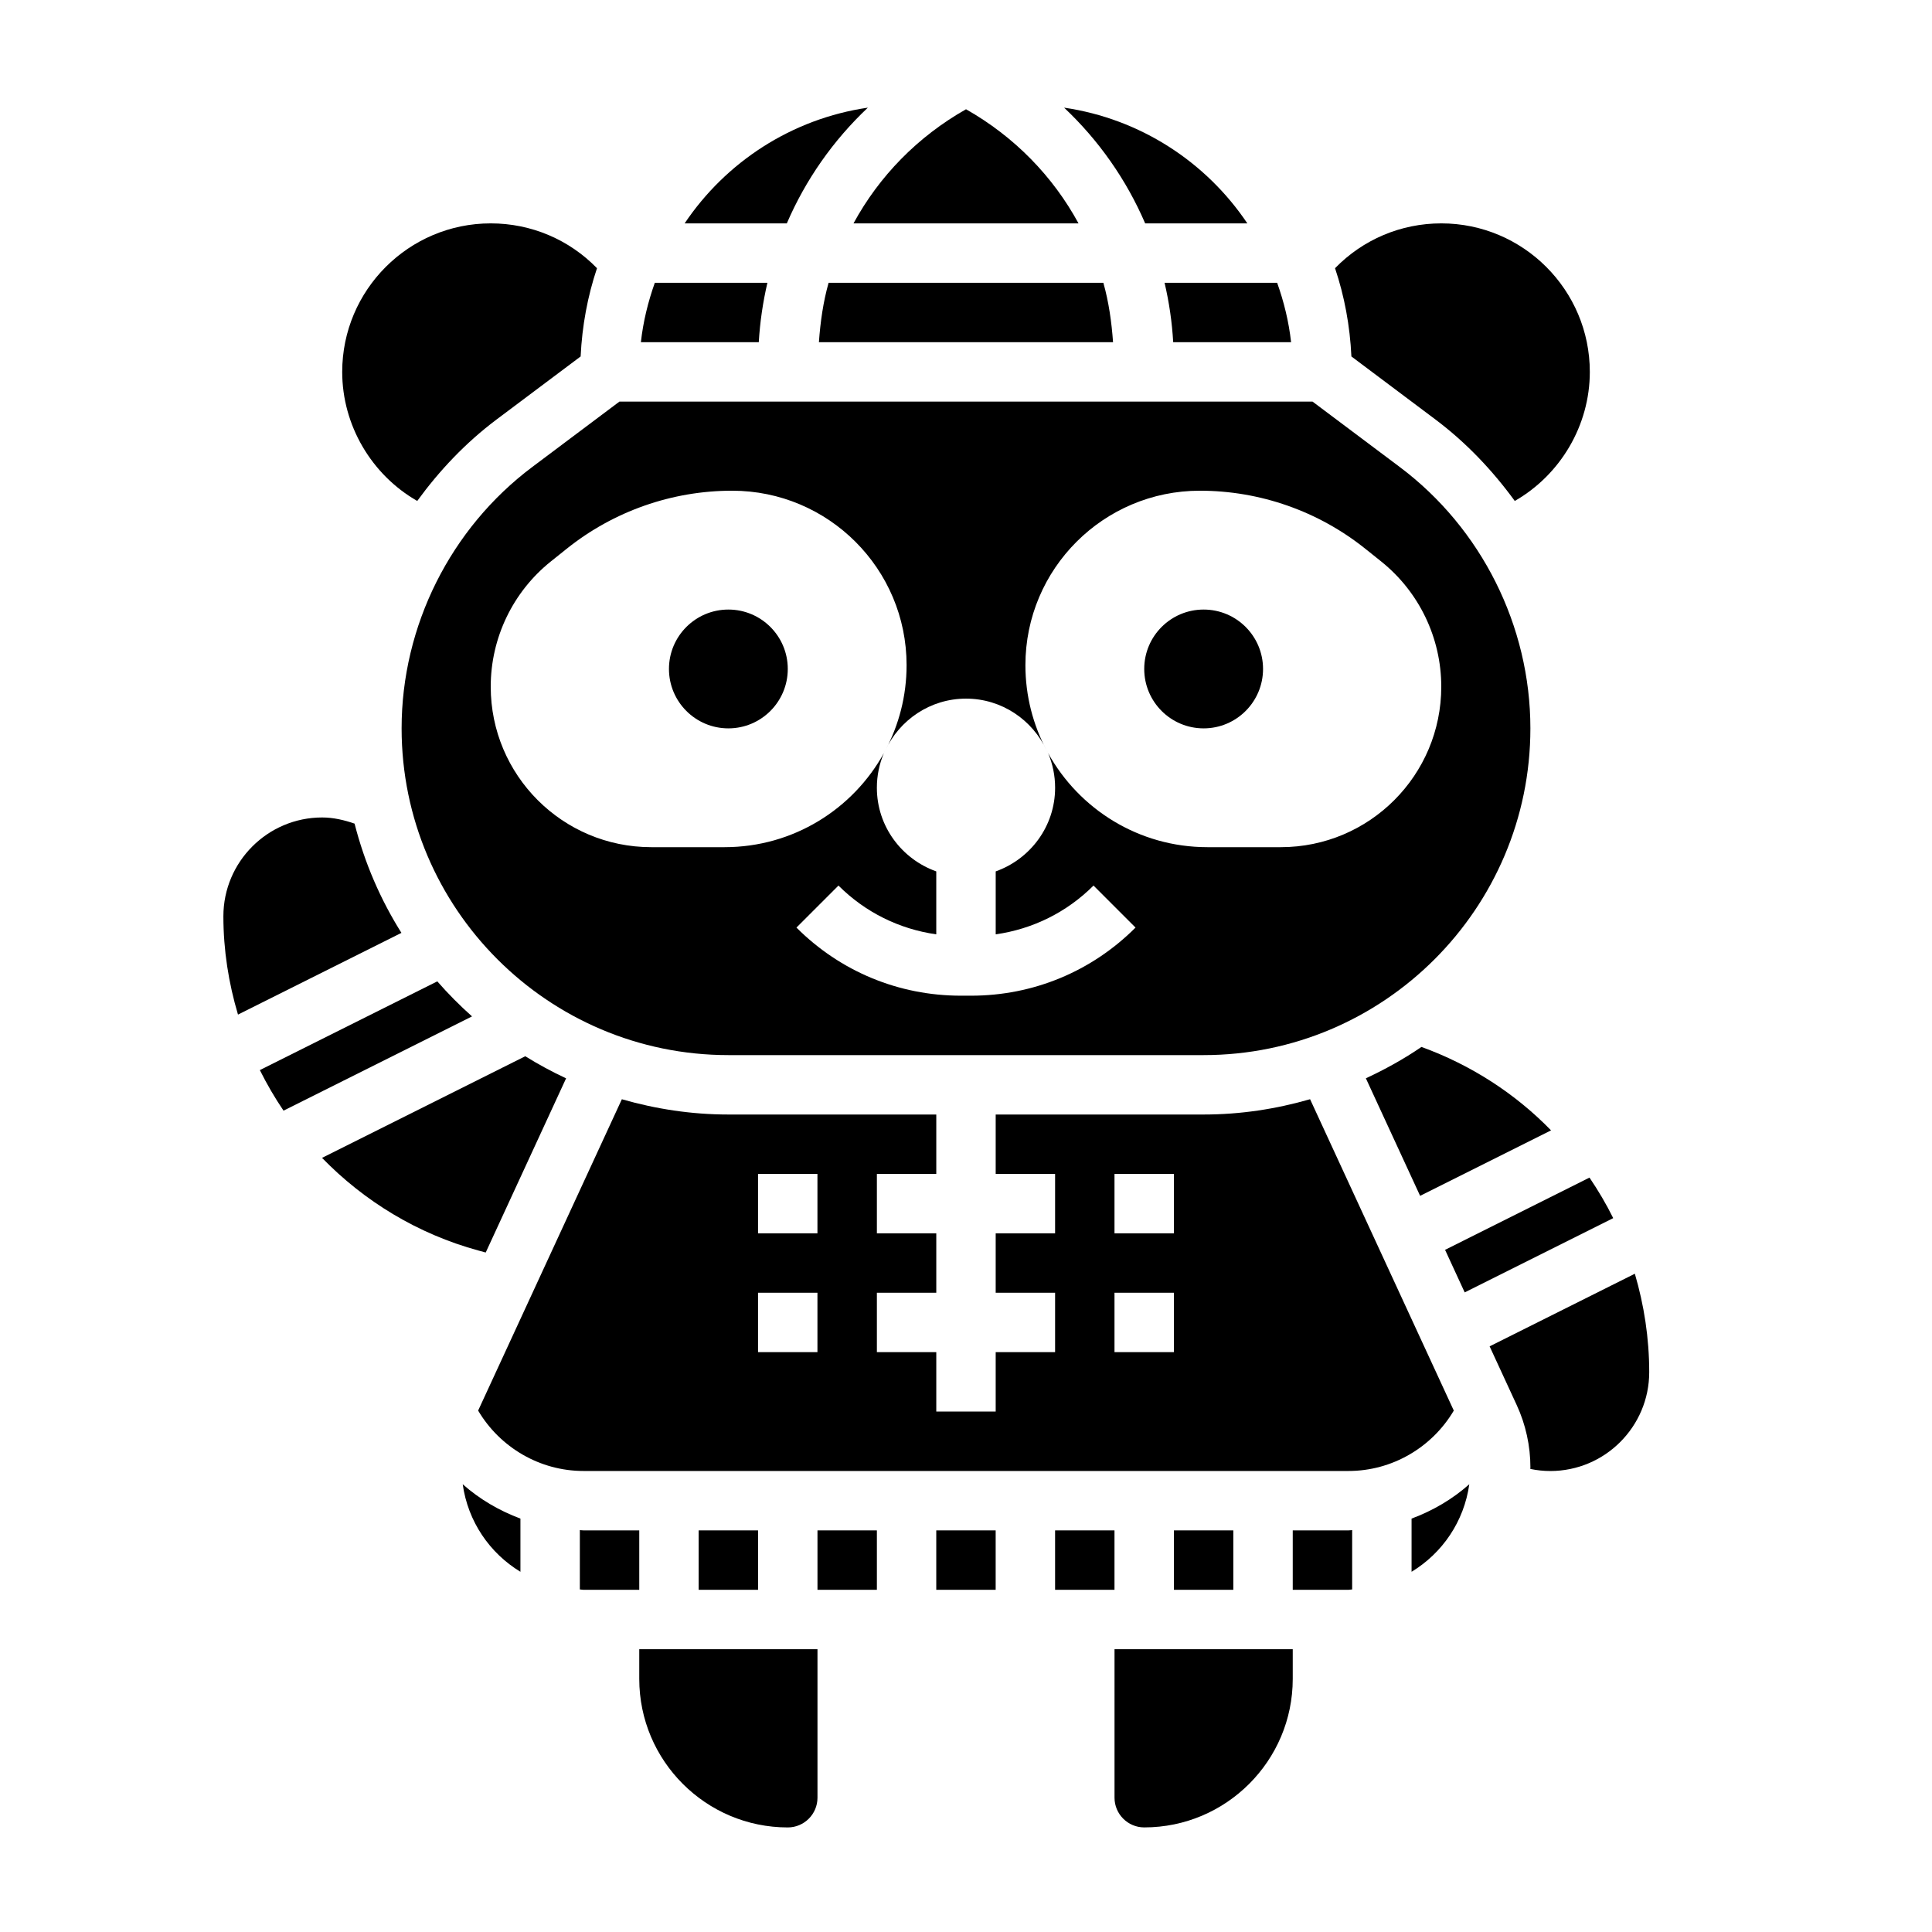 <?xml version="1.0" encoding="UTF-8"?>
<!-- Uploaded to: ICON Repo, www.svgrepo.com, Generator: ICON Repo Mixer Tools -->
<svg fill="#000000" width="800px" height="800px" version="1.1" viewBox="144 144 512 512" xmlns="http://www.w3.org/2000/svg">
 <g>
  <path d="m361.02 234.69h77.949c-0.387-5.383-1.133-10.676-2.566-15.742h-72.816c-1.434 5.066-2.18 10.355-2.566 15.742z"/>
  <path d="m474.56 203.2c-10.91-16.254-28.355-27.719-48.562-30.668 9.219 8.688 16.508 19.109 21.484 30.668z"/>
  <path d="m429.82 203.2c-6.793-12.488-16.98-22.973-29.816-30.246-12.84 7.273-23.027 17.758-29.82 30.246z"/>
  <path d="m347.37 218.94h-29.836c-1.785 5.023-3.086 10.273-3.691 15.742h31.242c0.316-5.359 1.094-10.617 2.285-15.742z"/>
  <path d="m454.91 234.69h31.242c-0.605-5.473-1.906-10.723-3.691-15.742h-29.836c1.199 5.121 1.977 10.379 2.285 15.742z"/>
  <path d="m373.99 172.53c-20.199 2.953-37.645 14.414-48.555 30.672h27.078c4.977-11.559 12.266-21.98 21.477-30.672z"/>
  <path d="m455.1 549.57h15.742v15.742h-15.742z"/>
  <path d="m250.43 337.02c0 47.742 38.848 86.594 86.594 86.594h125.95c47.742 0 86.594-38.848 86.594-86.594 0-27.109-12.949-53.012-34.637-69.273l-23.094-17.32h-183.68l-23.09 17.32c-21.688 16.262-34.637 42.16-34.637 69.273zm39.582-44.258 4.18-3.344c12.438-9.953 27.898-15.375 43.832-15.375 25.527 0 46.23 20.703 46.23 46.23 0 8.18-2.047 15.871-5.644 22.617 3.754-8.086 11.902-13.746 21.391-13.746 9.484 0 17.633 5.652 21.379 13.746-3.59-6.746-5.637-14.438-5.637-22.617 0-25.527 20.703-46.23 46.234-46.23 15.934 0 31.395 5.422 43.832 15.375l4.18 3.344c10.09 8.07 15.961 20.293 15.961 33.211 0 23.492-19.039 42.535-42.531 42.535h-19.445c-18.176 0-33.992-10.066-42.211-24.914 1.191 2.816 1.852 5.918 1.852 9.168 0 10.25-6.606 18.91-15.742 22.168v16.68c9.777-1.387 18.812-5.824 25.922-12.926l11.133 11.133c-11.637 11.641-27.113 18.051-43.582 18.051h-2.699c-16.461 0-31.938-6.406-43.578-18.051l11.133-11.133c7.109 7.102 16.145 11.539 25.922 12.926v-16.68c-9.141-3.258-15.742-11.918-15.742-22.168 0-3.25 0.66-6.352 1.859-9.172-8.215 14.848-24.031 24.918-42.207 24.918h-19.445c-23.496 0-42.539-19.043-42.539-42.535 0-12.918 5.871-25.141 15.965-33.211z"/>
  <path d="m529.27 517.82-38.086-82.516c-8.965 2.59-18.414 4.055-28.211 4.055h-55.105v15.742h15.742v15.742h-15.742v15.742h15.742v15.742h-15.742v15.742h-15.742v-15.742h-15.742v-15.742h15.742v-15.742h-15.742v-15.742h15.742v-15.742h-55.105c-9.793 0-19.238-1.465-28.223-4.047l-38.086 82.508c5.797 9.793 16.375 16.004 27.906 16.004h202.76c11.527 0 22.109-6.211 27.895-16.004zm-168.64-15.484h-15.742v-15.742h15.742zm0-31.488h-15.742v-15.742h15.742zm94.465 31.488h-15.742v-15.742h15.742zm0-31.488h-15.742v-15.742h15.742z"/>
  <path d="m329.15 549.57h15.742v15.742h-15.742z"/>
  <path d="m520.7 421.45c-4.637 3.18-9.59 5.918-14.73 8.312l14.375 31.148 34.699-17.352c-9.418-9.672-21.07-17.285-34.344-22.109z"/>
  <path d="m524.38 255.15c8.164 6.125 15.137 13.492 21.051 21.609 12.094-6.926 19.887-20.027 19.887-34.203 0-21.703-17.656-39.359-39.359-39.359-10.73 0-20.773 4.289-28.16 11.879 2.488 7.406 3.953 15.25 4.336 23.387z"/>
  <path d="m571.52 466.82c-1.844-3.731-3.961-7.305-6.289-10.746l-38.273 19.145 5.203 11.281z"/>
  <path d="m313.41 588.93c0 21.703 17.656 39.359 39.359 39.359 4.336 0 7.871-3.527 7.871-7.871v-39.359h-47.23z"/>
  <path d="m392.12 549.57h15.742v15.742h-15.742z"/>
  <path d="m423.61 549.57h15.742v15.742h-15.742z"/>
  <path d="m360.64 549.57h15.742v15.742h-15.742z"/>
  <path d="m254.57 276.76c5.902-8.109 12.887-15.484 21.051-21.609l22.254-16.688c0.387-8.141 1.852-15.98 4.336-23.387-7.391-7.59-17.434-11.879-28.164-11.879-21.703 0-39.359 17.656-39.359 39.359 0 14.176 7.793 27.277 19.883 34.203z"/>
  <path d="m577.25 481.55-38.484 19.246 7.188 15.578c2.371 5.125 3.621 10.832 3.621 16.5 0 0.133-0.023 0.27-0.023 0.41 1.738 0.363 3.519 0.551 5.32 0.551 14.441-0.012 26.188-11.758 26.188-26.195 0-9.027-1.363-17.773-3.809-26.09z"/>
  <path d="m439.36 620.41c0 4.344 3.535 7.871 7.871 7.871 21.703 0 39.359-17.656 39.359-39.359v-7.871h-47.23z"/>
  <path d="m518.08 560.54c8.172-4.953 13.918-13.344 15.297-23.199-4.473 3.969-9.676 7.016-15.297 9.102z"/>
  <path d="m281.92 560.54v-14.098c-5.621-2.094-10.816-5.133-15.297-9.102 1.379 9.852 7.125 18.25 15.297 23.199z"/>
  <path d="m486.59 549.57v15.742h14.785c0.332 0 0.629-0.086 0.961-0.094v-15.719c-0.324 0.008-0.641 0.07-0.961 0.07z"/>
  <path d="m313.41 549.57h-14.785c-0.324 0-0.637-0.062-0.961-0.07v15.719c0.324 0.008 0.633 0.098 0.961 0.098h14.785z"/>
  <path d="m272.72 475.93 21.301-46.16c-3.738-1.738-7.344-3.699-10.824-5.856l-53.859 26.93c11.164 11.477 25.316 20.168 41.516 24.578z"/>
  <path d="m237.97 362.27c-2.769-0.961-5.652-1.633-8.59-1.633-14.438 0-26.18 11.746-26.18 26.184 0 8.996 1.395 17.734 3.871 26.055l43.312-21.656c-5.559-8.836-9.77-18.566-12.414-28.949z"/>
  <path d="m259.89 404.07-47.027 23.516c1.859 3.723 3.945 7.312 6.273 10.746l49.957-24.977c-3.258-2.898-6.336-5.992-9.203-9.285z"/>
  <path d="m352.77 321.28c0 8.695-7.047 15.746-15.742 15.746-8.695 0-15.746-7.051-15.746-15.746 0-8.695 7.051-15.742 15.746-15.742 8.695 0 15.742 7.047 15.742 15.742"/>
  <path d="m478.72 321.28c0 8.695-7.051 15.746-15.742 15.746-8.695 0-15.746-7.051-15.746-15.746 0-8.695 7.051-15.742 15.746-15.742 8.691 0 15.742 7.047 15.742 15.742"/>
  <path d="m378.61 342.89c-0.109 0.234-0.277 0.449-0.379 0.691 0.137-0.227 0.262-0.453 0.379-0.691z"/>
  <path d="m421.38 342.89c0.125 0.234 0.25 0.473 0.379 0.699-0.102-0.25-0.27-0.461-0.379-0.699z"/>
 </g>
</svg>